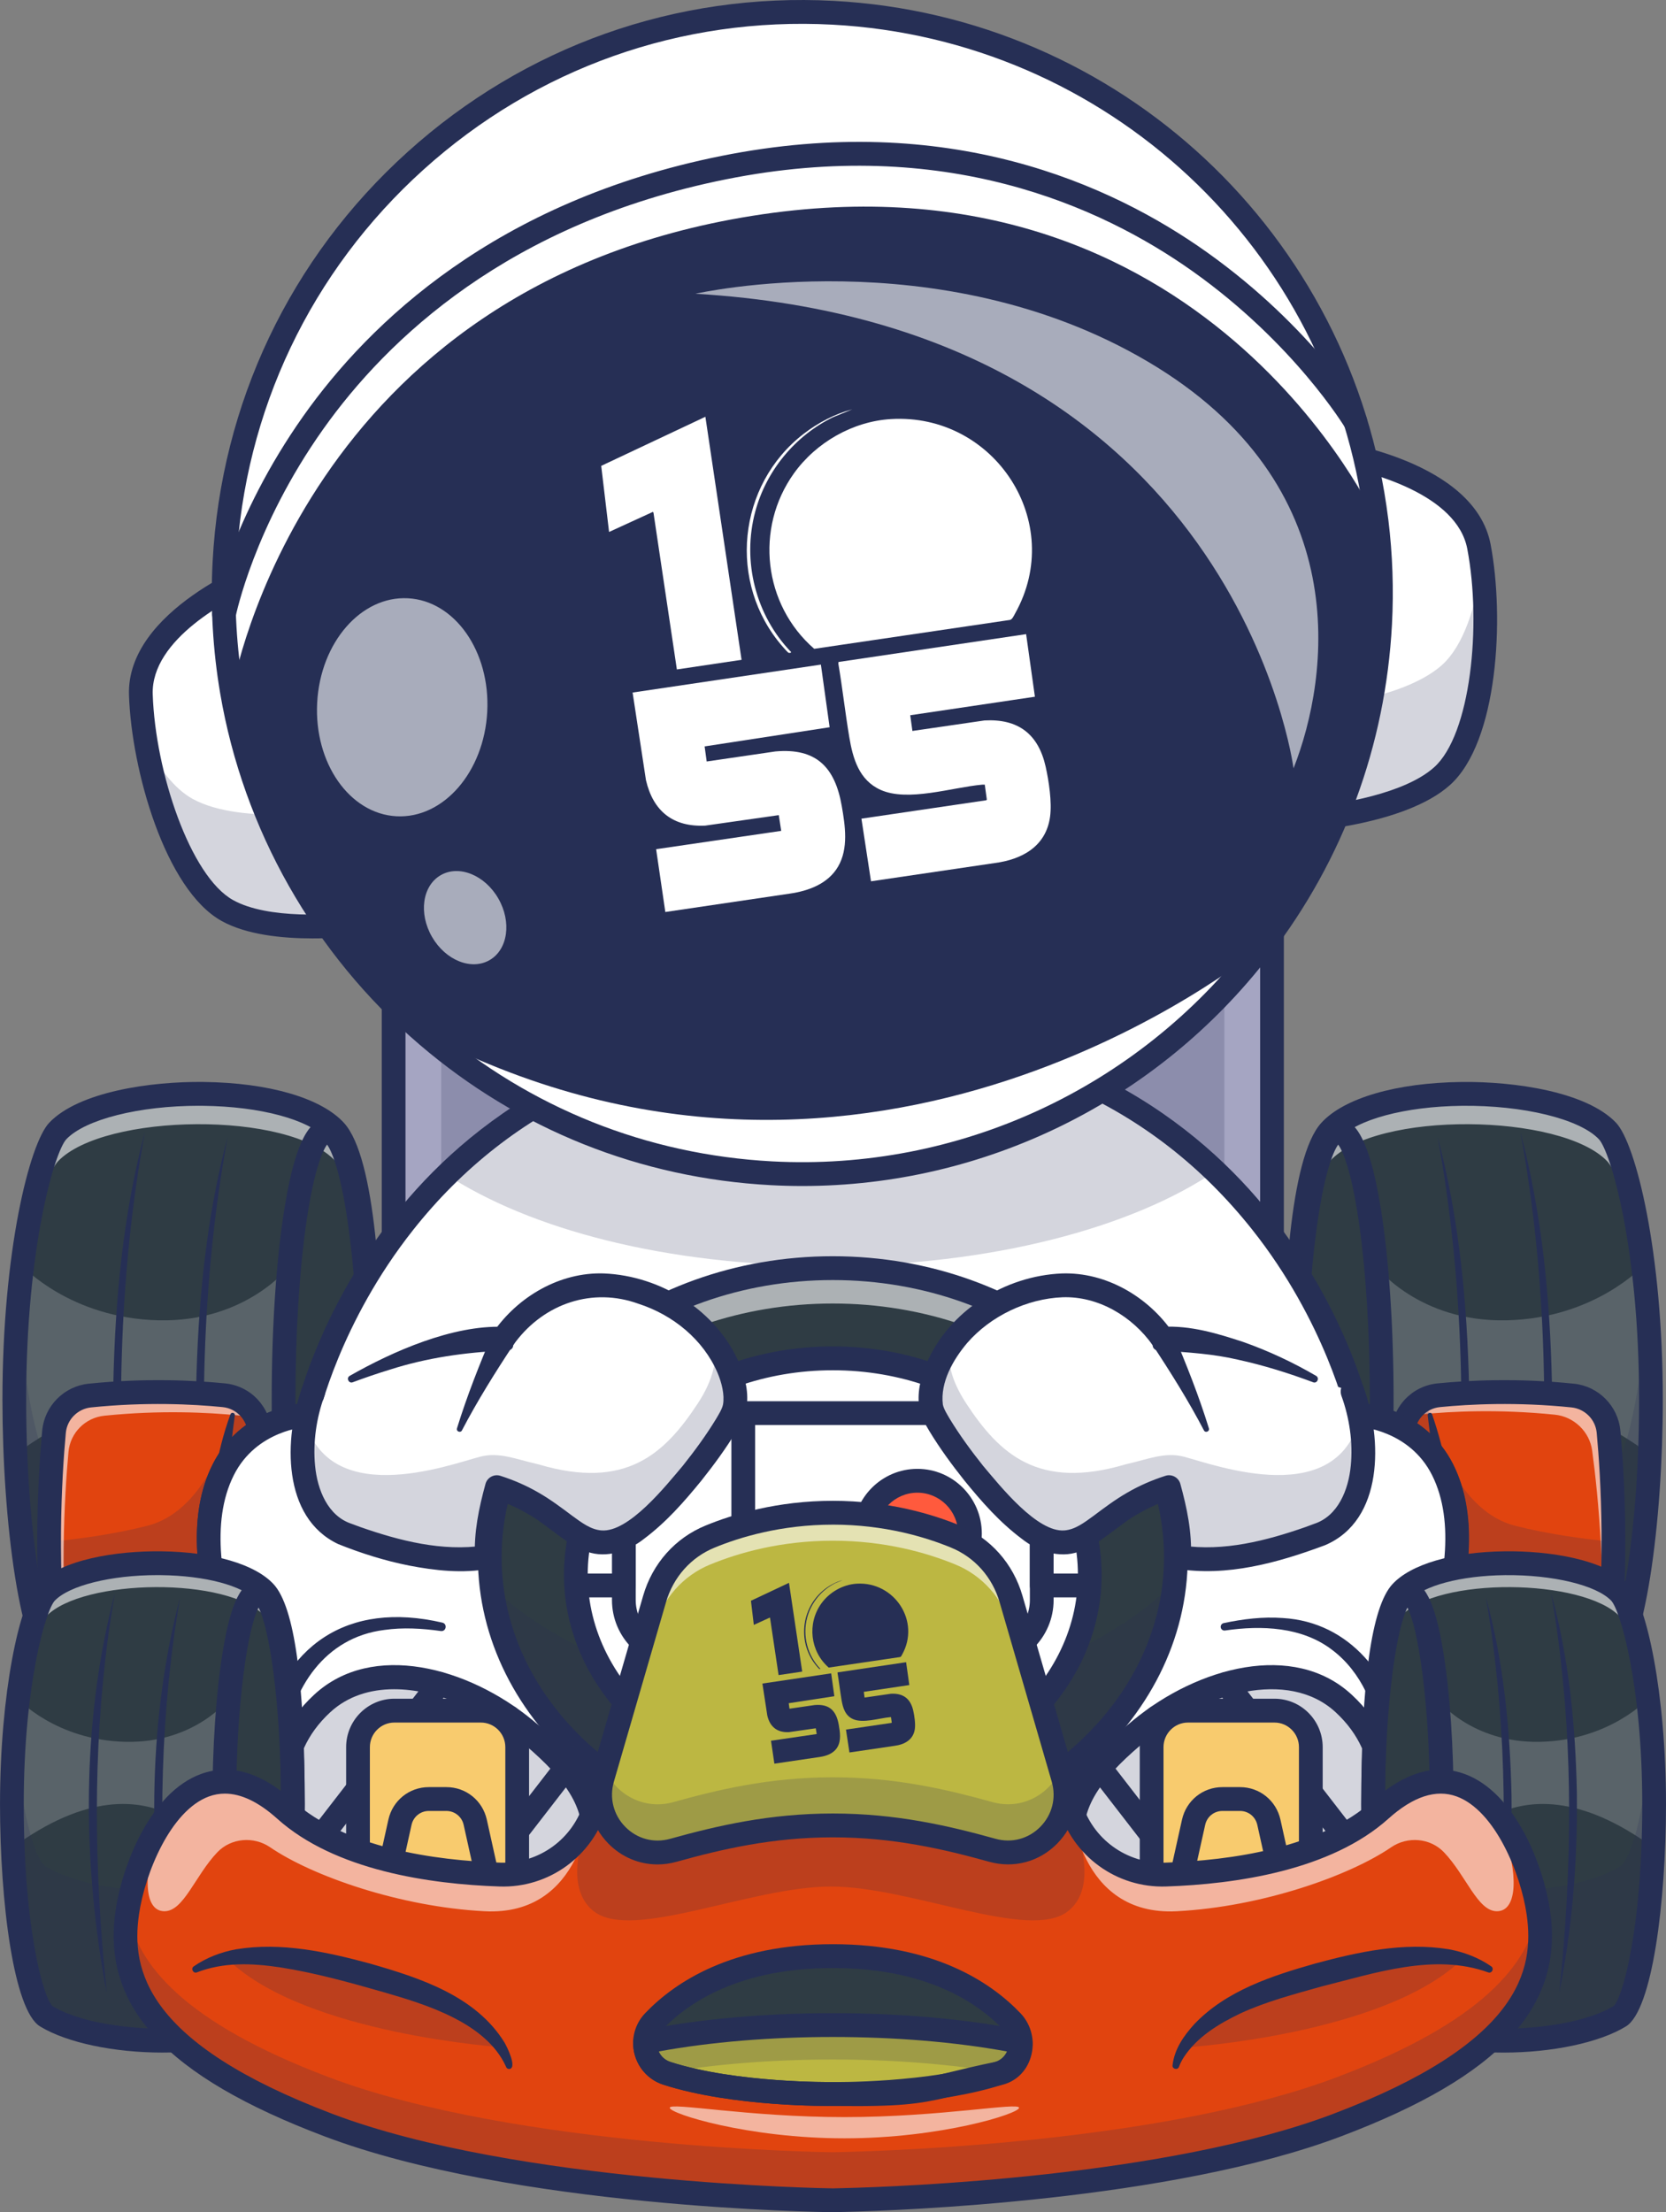 <svg width="119" height="158" viewBox="0 0 119 158" fill="none" xmlns="http://www.w3.org/2000/svg">
<rect x="0" y="0" width="119" height="158" fill="#808080" stroke="none"/>
<g clip-path="url(#clip0_191_118)">
<path d="M117.925 99.962C117.925 110.553 116.284 118.244 114.815 119.144C110.566 121.756 100.097 122.253 95.21 119.504C93.713 118.655 92.481 110.553 92.481 99.962V99.12C92.531 89.004 93.433 82.499 95.003 80.772C98.306 77.146 111.548 77.34 114.815 80.772C115.89 81.902 117.574 88.04 117.875 97.069C117.875 97.149 117.882 97.235 117.882 97.314C117.91 98.17 117.925 99.055 117.925 99.962Z" fill="#2F3C44"/>
<g opacity="0.2">
<path d="M117.349 90.424C117.349 90.424 113.911 94.156 107.62 94.299C101.329 94.443 98.265 90.424 98.265 90.424C98.265 90.424 99.29 98.83 98.534 105.693C98.534 105.693 104.433 93.998 117.905 103.912C117.905 103.912 118.159 96.667 117.349 90.424Z" fill="white"/>
</g>
<g opacity="0.6">
<path d="M117.904 99.242C117.904 99.732 117.904 100.214 117.889 100.689C117.731 90.867 115.925 84.126 114.801 82.939C111.526 79.506 98.284 79.312 94.981 82.939C93.526 84.543 92.645 90.242 92.48 99.12C92.53 89.004 93.433 82.499 95.002 80.772C98.305 77.146 111.547 77.34 114.815 80.772C115.89 81.902 117.573 88.04 117.874 97.069C117.874 97.149 117.881 97.235 117.881 97.314C117.895 97.947 117.902 98.587 117.902 99.242H117.904Z" fill="white"/>
</g>
<g opacity="0.2">
<path d="M92.461 99.962C92.461 110.553 93.7 118.655 95.191 119.504C100.078 122.253 110.546 121.756 114.803 119.144C116.264 118.245 117.906 110.553 117.906 99.962C117.906 97.616 117.813 95.436 117.648 93.443C117.132 100.293 115.914 104.919 114.803 105.603C110.547 108.215 100.078 108.711 95.191 105.962C94.023 105.3 93.006 100.163 92.619 92.86C92.518 94.99 92.461 97.364 92.461 99.962H92.461Z" fill="#262F55"/>
</g>
<path d="M95.586 119.994C94.651 119.994 93.461 119.274 92.552 113.661C91.958 109.993 91.63 105.127 91.63 99.959C91.63 94.79 91.958 89.924 92.552 86.257C93.461 80.643 94.651 79.923 95.586 79.923C96.521 79.923 97.711 80.643 98.62 86.257C99.214 89.924 99.542 94.79 99.542 99.959C99.542 105.127 99.214 109.993 98.62 113.661C97.711 119.274 96.521 119.994 95.586 119.994ZM95.586 81.745C95.317 82.123 94.683 83.377 94.12 87.213C93.608 90.704 93.326 95.231 93.326 99.958C93.326 104.685 93.608 109.212 94.12 112.704C94.683 116.54 95.317 117.793 95.586 118.171C95.855 117.793 96.49 116.539 97.052 112.704C97.564 109.212 97.846 104.685 97.846 99.958C97.846 95.231 97.564 90.704 97.052 87.213C96.49 83.377 95.855 82.123 95.586 81.745Z" fill="#262F55"/>
<path d="M104.319 122.216C100.764 122.216 97.224 121.609 94.797 120.243C92.298 118.835 91.63 106.831 91.63 99.959C91.63 92.322 92.107 82.694 94.376 80.2C95.993 78.423 99.744 77.33 104.41 77.276C108.167 77.232 113.318 77.969 115.43 80.186C116.832 81.657 118.773 89.347 118.773 99.959C118.773 108.567 117.542 118.47 115.259 119.87C112.854 121.346 108.575 122.216 104.319 122.216ZM95.627 81.349C95.087 81.942 93.326 85.038 93.326 99.959C93.326 112.064 94.83 118.179 95.635 118.763C100.332 121.408 110.501 120.794 114.376 118.417C115.318 117.784 117.078 110.886 117.078 99.959C117.078 89.032 115.023 82.221 114.205 81.363C112.819 79.909 108.796 78.933 104.429 78.978C100.35 79.025 96.896 79.955 95.628 81.348L95.627 81.349Z" fill="#262F55"/>
<path d="M108.6 80.856C110.158 86.721 110.725 92.822 110.854 98.88C110.91 104.189 110.594 109.511 109.723 114.749C109.604 115.498 109.478 116.244 109.348 116.99C109.475 115.479 109.681 113.98 109.789 112.471C110.668 101.956 110.511 91.252 108.6 80.856H108.6Z" fill="#262F55"/>
<path d="M102.684 81.186C104.241 87.051 104.809 93.153 104.937 99.21C104.994 104.519 104.677 109.841 103.807 115.079C103.688 115.828 103.562 116.575 103.431 117.32C103.558 115.809 103.764 114.31 103.873 112.801C104.751 102.286 104.595 91.582 102.683 81.186H102.684Z" fill="#262F55"/>
<path d="M1.022 99.962C1.022 110.553 2.663 118.244 4.132 119.144C8.381 121.756 18.85 122.253 23.737 119.504C25.234 118.655 26.467 110.553 26.467 99.962V99.12C26.416 89.004 25.514 82.499 23.944 80.772C20.641 77.146 7.399 77.34 4.132 80.772C3.057 81.902 1.373 88.04 1.072 97.069C1.072 97.149 1.065 97.235 1.065 97.314C1.037 98.17 1.022 99.055 1.022 99.962Z" fill="#2F3C44"/>
<g opacity="0.2">
<path d="M1.598 90.424C1.598 90.424 5.036 94.156 11.327 94.299C17.618 94.443 20.682 90.424 20.682 90.424C20.682 90.424 19.657 98.83 20.413 105.693C20.413 105.693 14.514 93.998 1.042 103.912C1.042 103.912 0.788 96.667 1.598 90.424Z" fill="white"/>
</g>
<g opacity="0.6">
<path d="M1.044 99.242C1.044 99.732 1.044 100.214 1.058 100.689C1.216 90.867 3.022 84.126 4.146 82.939C7.421 79.506 20.663 79.312 23.966 82.939C25.421 84.543 26.302 90.242 26.467 99.12C26.417 89.004 25.514 82.499 23.945 80.772C20.642 77.146 7.4 77.34 4.132 80.772C3.058 81.902 1.374 88.04 1.073 97.069C1.073 97.149 1.066 97.235 1.066 97.314C1.052 97.947 1.045 98.587 1.045 99.242H1.044Z" fill="white"/>
</g>
<g opacity="0.2">
<path d="M26.487 99.962C26.487 110.553 25.247 118.655 23.757 119.504C18.87 122.253 8.401 121.756 4.145 119.144C2.683 118.245 1.042 110.553 1.042 99.962C1.042 97.616 1.135 95.436 1.3 93.443C1.815 100.293 3.034 104.919 4.144 105.603C8.401 108.215 18.869 108.711 23.756 105.962C24.924 105.3 25.942 100.163 26.329 92.86C26.429 94.99 26.486 97.364 26.486 99.962H26.487Z" fill="#262F55"/>
</g>
<path d="M23.362 119.994C22.427 119.994 21.236 119.274 20.327 113.661C19.733 109.993 19.406 105.127 19.406 99.959C19.406 94.79 19.733 89.924 20.327 86.257C21.236 80.643 22.427 79.923 23.362 79.923C24.297 79.923 25.487 80.643 26.396 86.257C26.99 89.924 27.317 94.79 27.317 99.959C27.317 105.127 26.99 109.993 26.396 113.661C25.487 119.274 24.297 119.994 23.362 119.994ZM23.362 81.745C23.093 82.123 22.458 83.377 21.896 87.213C21.384 90.704 21.102 95.231 21.102 99.958C21.102 104.685 21.384 109.212 21.896 112.704C22.458 116.54 23.093 117.793 23.362 118.171C23.631 117.793 24.265 116.54 24.828 112.704C25.34 109.212 25.621 104.685 25.621 99.958C25.621 95.231 25.34 90.704 24.828 87.213C24.265 83.377 23.631 82.123 23.362 81.745Z" fill="#262F55"/>
<path d="M14.629 122.215C10.371 122.215 6.094 121.346 3.688 119.87C1.405 118.47 0.174 108.566 0.174 99.959C0.174 89.347 2.115 81.657 3.517 80.186C5.629 77.968 10.774 77.229 14.537 77.275C19.203 77.329 22.954 78.422 24.571 80.2C26.841 82.694 27.317 92.322 27.317 99.959C27.317 106.83 26.65 118.835 24.15 120.243C21.724 121.609 18.183 122.215 14.628 122.215H14.629ZM14.197 78.976C9.952 78.976 6.094 79.944 4.742 81.362C3.925 82.221 1.87 89.012 1.87 99.959C1.87 110.905 3.63 117.784 4.573 118.418C8.446 120.793 18.615 121.408 23.32 118.758C24.117 118.18 25.621 112.065 25.621 99.959C25.621 85.039 23.859 81.942 23.319 81.349C22.052 79.956 18.597 79.025 14.518 78.979C14.411 78.978 14.303 78.977 14.197 78.977L14.197 78.976Z" fill="#262F55"/>
<path d="M10.347 80.856C8.436 91.252 8.279 101.956 9.157 112.471C9.266 113.98 9.472 115.479 9.599 116.99C9.468 116.244 9.343 115.498 9.223 114.749C8.353 109.51 8.036 104.189 8.093 98.88C8.222 92.822 8.789 86.721 10.346 80.856H10.347Z" fill="#262F55"/>
<path d="M16.263 81.186C14.352 91.582 14.195 102.286 15.074 112.801C15.182 114.31 15.388 115.809 15.515 117.32C15.385 116.575 15.259 115.828 15.14 115.079C14.269 109.84 13.953 104.519 14.009 99.21C14.138 93.153 14.706 87.051 16.263 81.186H16.263Z" fill="#262F55"/>
<path d="M90.857 59.706H28.116V111.366H90.857V59.706Z" fill="#A5A5C2"/>
<g opacity="0.2">
<path d="M81.845 62.357H37.128C34.029 62.357 31.517 64.876 31.517 67.983V103.089C31.517 106.196 34.029 108.715 37.128 108.715H81.845C84.943 108.715 87.455 106.196 87.455 103.089V67.983C87.455 64.876 84.943 62.357 81.845 62.357Z" fill="#262F55"/>
</g>
<path d="M90.857 112.217H28.116C27.648 112.217 27.268 111.836 27.268 111.366V59.706C27.268 59.236 27.648 58.855 28.116 58.855H90.857C91.325 58.855 91.705 59.236 91.705 59.706V111.366C91.705 111.836 91.325 112.217 90.857 112.217ZM28.964 110.515H90.01V60.558H28.964V110.515Z" fill="#262F55"/>
<path d="M16.285 120.262H4.116C3.659 116.601 3.506 113.128 3.506 110.12C3.506 106.799 3.692 104.053 3.856 102.259C3.986 100.892 5.06 99.813 6.417 99.671C10.401 99.263 13.832 99.439 15.986 99.649C16.331 99.683 16.652 99.779 16.946 99.921V99.927C17.873 100.37 18.512 101.312 18.557 102.402C18.981 112.021 16.285 120.262 16.285 120.262Z" fill="#E1440F"/>
<g opacity="0.2">
<path d="M16.285 120.262H4.116C3.659 116.601 3.506 113.128 3.506 110.12C5.626 109.921 8.158 109.575 10.526 108.973C14.494 107.963 16.263 102.765 16.946 99.927C17.873 100.37 18.512 101.312 18.557 102.401C18.981 112.021 16.285 120.261 16.285 120.261V120.262Z" fill="#262F55"/>
</g>
<g opacity="0.6">
<path d="M18.421 101.635C18.02 101.34 17.54 101.147 17.014 101.09C14.861 100.875 11.43 100.704 7.451 101.113C6.089 101.255 5.015 102.333 4.891 103.701C4.597 106.901 4.24 113.145 4.981 120.261H4.116C3.155 112.554 3.545 105.681 3.856 102.259C3.985 100.891 5.06 99.813 6.416 99.671C10.401 99.263 13.832 99.438 15.985 99.648C17.144 99.762 18.077 100.562 18.421 101.635Z" fill="white"/>
</g>
<path d="M16.287 121.112H4.114C3.686 121.112 3.325 120.792 3.272 120.367C2.306 112.579 2.695 105.629 3.014 102.179C3.177 100.417 4.572 99.007 6.332 98.826C10.374 98.409 13.857 98.584 16.067 98.803C17.918 98.986 19.321 100.484 19.404 102.364C19.828 112.026 17.205 120.184 17.093 120.527C16.979 120.876 16.654 121.112 16.287 121.112ZM4.867 119.41H15.658C16.241 117.379 18.057 110.339 17.71 102.44C17.665 101.414 16.904 100.597 15.9 100.498C13.768 100.286 10.407 100.119 6.505 100.52C5.549 100.619 4.791 101.383 4.702 102.337C4.4 105.607 4.033 112.087 4.866 119.41H4.867Z" fill="#262F55"/>
<path d="M16.773 101.09C16.007 106.831 15.64 112.58 15.681 118.373C15.686 118.559 15.401 118.601 15.362 118.41C14.424 114.101 14.561 109.591 15.339 105.267C15.608 103.823 15.951 102.394 16.462 101.007C16.526 100.833 16.805 100.895 16.773 101.089V101.09Z" fill="#262F55"/>
<path d="M102.77 99.65C104.923 99.437 108.352 99.263 112.335 99.674C113.694 99.813 114.769 100.893 114.895 102.258C115.211 105.679 115.596 112.555 114.639 120.262H102.466C102.466 120.262 99.773 112.02 100.196 102.403C100.259 100.968 101.346 99.792 102.769 99.651L102.77 99.65Z" fill="#E1440F"/>
<g opacity="0.6">
<path d="M114.642 120.262H114.308C114.777 113.111 114.161 106.822 113.726 103.605C113.545 102.248 112.421 101.175 111.058 101.039C107.057 100.631 103.637 100.801 101.495 101.017C101.116 101.051 100.766 101.164 100.449 101.335C100.856 100.415 101.721 99.751 102.772 99.649C104.926 99.439 108.351 99.263 112.335 99.671C113.691 99.814 114.771 100.892 114.895 102.259C115.212 105.682 115.596 112.555 114.641 120.262H114.642Z" fill="white"/>
</g>
<g opacity="0.2">
<path d="M102.468 120.262H114.637C115.094 116.601 115.247 113.128 115.247 110.12C113.127 109.921 110.595 109.575 108.227 108.973C104.259 107.963 102.49 102.765 101.807 99.927C100.88 100.37 100.241 101.312 100.196 102.401C99.772 112.021 102.468 120.261 102.468 120.261V120.262Z" fill="#262F55"/>
</g>
<path d="M114.64 121.112H102.467C102.1 121.112 101.776 120.876 101.661 120.527C101.549 120.184 98.926 112.026 99.35 102.364C99.433 100.484 100.836 98.986 102.687 98.803C104.897 98.584 108.38 98.409 112.422 98.826C114.182 99.007 115.577 100.417 115.74 102.179C116.059 105.629 116.448 112.579 115.482 120.367C115.429 120.793 115.068 121.112 114.64 121.112ZM103.096 119.41H113.888C114.721 112.086 114.353 105.607 114.051 102.337C113.963 101.382 113.205 100.619 112.248 100.52C108.347 100.119 104.986 100.286 102.853 100.498C101.85 100.597 101.089 101.414 101.044 102.44C100.696 110.352 102.512 117.382 103.096 119.411V119.41Z" fill="#262F55"/>
<path d="M102.291 101.008C104.125 106.321 104.575 112.913 103.391 118.411C103.352 118.592 103.068 118.569 103.072 118.374C103.078 114.03 102.941 109.722 102.477 105.404C102.33 103.969 102.162 102.53 101.981 101.091C101.949 100.908 102.226 100.823 102.291 101.009V101.008Z" fill="#262F55"/>
<path d="M99.489 124.404C100.308 136.215 85.777 139.62 80.69 137.231C75.603 134.841 76.27 127.923 76.27 127.923C68.968 131.771 59.483 131.845 59.483 131.845C59.483 131.845 50.005 131.771 42.703 127.923C42.703 127.923 42.878 129.767 42.352 131.879C42.352 131.885 42.352 131.89 42.346 131.901C41.849 133.876 40.735 136.078 38.282 137.23C34.801 138.865 26.894 137.786 22.513 133.155C22.423 133.059 22.338 132.962 22.253 132.866C20.388 130.766 19.235 127.968 19.484 124.404C19.484 124.404 12.288 112.242 15.946 104.971C17.811 101.26 21.915 101.049 21.915 101.049C21.915 101.049 27.889 73.569 59.484 73.569C91.079 73.569 97.058 101.049 97.058 101.049C97.058 101.049 101.162 101.26 103.027 104.971C106.684 112.241 99.489 124.404 99.489 124.404L99.489 124.404Z" fill="white"/>
<g opacity="0.2">
<path d="M86.909 83.579C80.909 87.7 70.718 90.409 59.163 90.409C47.608 90.409 37.83 87.811 31.782 83.826C37.544 78.28 46.306 73.57 59.472 73.57C72.639 73.57 81.147 78.145 86.909 83.58V83.579Z" fill="#262F55"/>
</g>
<path d="M70.457 100.928H48.513C46.33 100.928 44.56 102.703 44.56 104.892V114.28C44.56 116.469 46.33 118.244 48.513 118.244H70.457C72.641 118.244 74.41 116.469 74.41 114.28V104.892C74.41 102.703 72.641 100.928 70.457 100.928Z" fill="white"/>
<path d="M70.46 119.094H48.51C45.865 119.094 43.712 116.933 43.712 114.277V104.894C43.712 102.238 45.865 100.077 48.51 100.077H70.46C73.105 100.077 75.258 102.238 75.258 104.894V114.277C75.258 116.933 73.105 119.094 70.46 119.094ZM48.51 101.778C46.8 101.778 45.408 103.176 45.408 104.894V114.276C45.408 115.994 46.8 117.392 48.51 117.392H70.46C72.17 117.392 73.562 115.994 73.562 114.276V104.894C73.562 103.176 72.17 101.778 70.46 101.778H48.51Z" fill="#262F55"/>
<path d="M44.56 113.237H33.625C31.691 113.237 30.12 111.663 30.12 109.722V109.718C30.12 107.778 31.69 106.203 33.625 106.203H44.56V113.237V113.237Z" fill="white"/>
<path d="M44.56 114.089H33.623C31.224 114.089 29.273 112.129 29.273 109.721C29.273 107.313 31.224 105.353 33.623 105.353H44.56C45.029 105.353 45.408 105.734 45.408 106.204V113.238C45.408 113.708 45.029 114.089 44.56 114.089V114.089ZM33.623 107.055C32.159 107.055 30.968 108.251 30.968 109.72C30.968 111.19 32.159 112.386 33.623 112.386H43.712V107.055H33.623Z" fill="#262F55"/>
<path d="M74.41 106.204H85.346C87.28 106.204 88.85 107.778 88.85 109.718V109.723C88.85 111.663 87.28 113.238 85.346 113.238H74.41V106.204V106.204Z" fill="white"/>
<path d="M85.348 114.088H74.41C73.942 114.088 73.562 113.707 73.562 113.237V106.203C73.562 105.733 73.942 105.352 74.41 105.352H85.348C87.747 105.352 89.698 107.312 89.698 109.72C89.698 112.128 87.747 114.088 85.348 114.088V114.088ZM75.258 112.386H85.348C86.812 112.386 88.003 111.189 88.003 109.72C88.003 108.25 86.812 107.054 85.348 107.054H75.258V112.386Z" fill="#262F55"/>
<path d="M65.527 113.303C67.601 113.303 69.283 111.614 69.283 109.531C69.283 107.448 67.601 105.759 65.527 105.759C63.452 105.759 61.771 107.448 61.771 109.531C61.771 111.614 63.452 113.303 65.527 113.303Z" fill="#FF5A3D"/>
<path d="M65.527 114.153C62.989 114.153 60.923 112.08 60.923 109.531C60.923 106.982 62.988 104.908 65.527 104.908C68.066 104.908 70.13 106.982 70.13 109.531C70.13 112.08 68.065 114.153 65.527 114.153ZM65.527 106.61C63.923 106.61 62.619 107.921 62.619 109.531C62.619 111.141 63.924 112.451 65.527 112.451C67.13 112.451 68.435 111.141 68.435 109.531C68.435 107.92 67.131 106.61 65.527 106.61Z" fill="#262F55"/>
<path d="M55.136 119.094C54.667 119.094 54.288 118.713 54.288 118.243V110.436H53.09C52.621 110.436 52.242 110.055 52.242 109.585V100.927C52.242 100.457 52.621 100.076 53.09 100.076C53.558 100.076 53.938 100.457 53.938 100.927V108.734H55.136C55.604 108.734 55.984 109.115 55.984 109.585V118.243C55.984 118.713 55.604 119.094 55.136 119.094Z" fill="#262F55"/>
<path d="M34.325 138.82C30.189 138.82 25.093 137.119 21.899 133.742C21.804 133.641 21.716 133.541 21.629 133.442C19.452 130.991 18.444 128.023 18.622 124.609C17.605 122.819 11.607 111.71 15.189 104.588C16.811 101.36 19.896 100.501 21.233 100.277C21.726 98.435 23.544 92.639 28.188 86.779C33.269 80.365 42.825 72.718 59.484 72.718C76.142 72.718 85.702 80.365 90.785 86.779C95.428 92.639 97.248 98.436 97.74 100.277C99.077 100.501 102.162 101.36 103.784 104.588C107.366 111.71 101.367 122.82 100.35 124.608C100.65 130.377 97.52 133.799 94.817 135.662C89.943 139.02 83.502 139.491 80.331 138.001C76.221 136.071 75.49 131.618 75.401 129.297C68.24 132.588 59.863 132.692 59.49 132.695C59.104 132.692 50.728 132.588 43.566 129.295C43.535 130.051 43.436 131.035 43.175 132.084C43.172 132.092 43.17 132.101 43.168 132.109C42.465 134.903 40.899 136.941 38.642 138.001C37.479 138.546 35.978 138.819 34.324 138.819L34.325 138.82ZM76.27 127.072C76.436 127.072 76.601 127.121 76.743 127.217C77.002 127.392 77.144 127.694 77.114 128.005C77.109 128.068 76.576 134.359 81.05 136.46C83.754 137.73 89.679 137.138 93.858 134.259C96.238 132.62 98.999 129.59 98.643 124.464C98.632 124.292 98.672 124.119 98.76 123.97C98.829 123.852 105.674 112.122 102.27 105.356C100.658 102.148 97.16 101.909 97.012 101.901C96.633 101.879 96.311 101.605 96.23 101.232C96.216 101.165 94.694 94.422 89.413 87.784C82.359 78.918 72.289 74.422 59.484 74.422C46.678 74.422 36.569 78.936 29.514 87.84C24.255 94.479 22.757 101.165 22.743 101.232C22.661 101.607 22.34 101.881 21.957 101.901C21.812 101.909 18.314 102.148 16.703 105.355C13.294 112.13 20.143 123.852 20.213 123.97C20.301 124.119 20.342 124.292 20.33 124.464C20.117 127.514 20.977 130.15 22.886 132.3C22.975 132.401 23.05 132.486 23.131 132.572C27.245 136.923 34.825 137.915 37.924 136.46C39.731 135.611 40.943 134.007 41.525 131.693C41.526 131.689 41.527 131.685 41.528 131.682C41.529 131.678 41.53 131.676 41.53 131.673C42.015 129.726 41.861 128.021 41.859 128.004C41.83 127.693 41.972 127.391 42.23 127.217C42.489 127.042 42.822 127.025 43.097 127.17C50.126 130.873 59.398 130.993 59.491 130.994C59.57 130.993 68.848 130.873 75.877 127.17C76 127.105 76.135 127.072 76.271 127.072H76.27Z" fill="#262F55"/>
<path d="M42.352 131.879C42.352 131.885 42.352 131.89 42.346 131.902C41.849 133.877 40.736 136.079 38.283 137.231C34.801 138.865 26.894 137.787 22.514 133.156C22.423 133.059 22.338 132.963 22.254 132.866C20.389 130.766 19.235 127.968 19.484 124.404C19.484 124.404 12.289 112.242 15.946 104.972C17.811 101.26 21.915 101.05 21.915 101.05C27.669 100.011 36.068 105.494 42.703 127.923C42.703 127.923 42.878 129.767 42.352 131.879V131.879Z" fill="white"/>
<path d="M34.325 138.821C30.189 138.821 25.093 137.119 21.899 133.742C21.804 133.641 21.716 133.542 21.629 133.442C19.452 130.991 18.444 128.023 18.622 124.609C17.605 122.82 11.607 111.71 15.189 104.588C17.15 100.687 21.247 100.246 21.812 100.204C25.733 99.52 35.59 100.891 43.516 127.681C43.531 127.733 43.542 127.787 43.547 127.842C43.555 127.924 43.73 129.858 43.175 132.085C43.173 132.093 43.171 132.102 43.169 132.11C42.465 134.904 40.9 136.941 38.642 138.001C37.479 138.547 35.979 138.819 34.325 138.819V138.821ZM23.14 101.796C22.712 101.796 22.351 101.836 22.065 101.888C22.029 101.895 21.994 101.899 21.958 101.901C21.812 101.909 18.314 102.149 16.703 105.356C13.295 112.131 20.144 123.852 20.213 123.97C20.302 124.119 20.342 124.292 20.33 124.465C20.118 127.515 20.978 130.151 22.887 132.3C22.976 132.401 23.05 132.487 23.131 132.572C27.247 136.923 34.825 137.916 37.925 136.46C39.731 135.611 40.943 134.008 41.525 131.693C41.526 131.689 41.528 131.686 41.529 131.682C41.529 131.679 41.53 131.676 41.531 131.673C41.958 129.958 41.889 128.431 41.865 128.08C34.92 104.663 26.722 101.796 23.14 101.796H23.14Z" fill="#262F55"/>
<path d="M18.65 124.253C20.131 117.481 24.829 114.323 31.594 115.89C31.969 115.974 31.878 116.539 31.491 116.492C30.139 116.301 28.774 116.224 27.453 116.413C23.202 116.945 20.863 120.551 20.318 124.557C20.113 125.699 18.443 125.402 18.65 124.253V124.253Z" fill="#262F55"/>
<path d="M34.325 138.821C30.189 138.821 25.093 137.119 21.899 133.742C21.804 133.641 21.716 133.542 21.629 133.442C18.834 130.21 18.229 124.92 22.449 121.03C26.591 117.208 33.431 119.058 38.046 122.86C41.067 125.348 43.781 128.177 43.19 132.009C43.185 132.043 43.178 132.077 43.169 132.11C42.465 134.904 40.9 136.941 38.642 138.001C37.48 138.547 35.979 138.819 34.325 138.819V138.821ZM28.153 120.648C26.435 120.648 24.839 121.138 23.596 122.285C20.173 125.439 20.652 129.715 22.894 132.309C22.975 132.401 23.05 132.487 23.131 132.572C27.246 136.923 34.825 137.916 37.924 136.46C39.726 135.613 40.936 134.016 41.52 131.711C41.932 128.907 39.999 126.671 36.971 124.178C34.467 122.115 31.128 120.648 28.154 120.648H28.153Z" fill="#262F55"/>
<path d="M21.93 133.321C21.749 133.321 21.566 133.262 21.411 133.141C21.041 132.853 20.974 132.318 21.262 131.947L30.706 119.739C30.994 119.368 31.526 119.301 31.896 119.589C32.266 119.878 32.333 120.413 32.045 120.784L22.6 132.991C22.434 133.207 22.183 133.321 21.93 133.321H21.93Z" fill="#262F55"/>
<path d="M26.147 136.72C25.965 136.72 25.782 136.662 25.628 136.541C25.258 136.253 25.191 135.718 25.478 135.347L35.697 122.134C35.984 121.763 36.517 121.696 36.887 121.984C37.257 122.273 37.323 122.808 37.036 123.179L26.817 136.391C26.65 136.607 26.4 136.72 26.147 136.72Z" fill="#262F55"/>
<path d="M31.579 138.554C31.397 138.554 31.214 138.495 31.06 138.374C30.69 138.086 30.623 137.552 30.91 137.18L39.75 125.75C40.037 125.378 40.569 125.311 40.939 125.6C41.309 125.888 41.376 126.422 41.089 126.794L32.249 138.224C32.082 138.44 31.832 138.554 31.579 138.554Z" fill="#262F55"/>
<g opacity="0.2">
<path d="M42.4 131.917C42.4 131.923 42.4 131.928 42.395 131.94C41.891 133.939 40.764 136.168 38.281 137.334C34.757 138.989 26.754 137.897 22.32 133.21C22.229 133.112 22.143 133.015 22.057 132.917C19.346 129.781 19.145 124.972 22.835 121.571C26.639 118.061 33.133 119.86 37.498 123.455C40.833 126.201 42.898 128.689 42.4 131.917Z" fill="#262F55"/>
</g>
<path d="M76.639 131.879C76.639 131.885 76.639 131.89 76.645 131.902C77.142 133.877 78.256 136.079 80.709 137.231C84.191 138.865 92.098 137.787 96.478 133.156C96.569 133.059 96.654 132.963 96.738 132.866C98.603 130.766 99.756 127.968 99.508 124.404C99.508 124.404 106.703 112.242 103.046 104.972C101.181 101.26 97.077 101.05 97.077 101.05C91.323 100.011 82.924 105.494 76.289 127.923C76.289 127.923 76.114 129.767 76.64 131.879L76.639 131.879Z" fill="white"/>
<g opacity="0.2">
<path d="M76.505 131.917C76.505 131.923 76.505 131.928 76.511 131.94C77.014 133.939 78.141 136.168 80.624 137.334C84.148 138.989 92.152 137.897 96.585 133.21C96.677 133.112 96.763 133.015 96.848 132.917C99.56 129.781 99.76 124.972 96.07 121.571C92.266 118.061 85.773 119.86 81.408 123.455C78.072 126.201 76.007 128.689 76.505 131.917Z" fill="#262F55"/>
</g>
<path d="M84.666 138.82C83.012 138.82 81.513 138.548 80.35 138.002C78.092 136.942 76.526 134.904 75.823 132.11C75.821 132.102 75.819 132.093 75.817 132.085C75.263 129.858 75.437 127.923 75.445 127.842C75.45 127.787 75.46 127.733 75.476 127.68C83.401 100.892 93.258 99.521 97.18 100.204C97.745 100.246 101.842 100.687 103.803 104.588C107.385 111.71 101.387 122.819 100.37 124.609C100.548 128.023 99.54 130.991 97.371 133.433C97.283 133.533 97.192 133.636 97.095 133.739C93.9 137.118 88.802 138.82 84.666 138.82ZM77.464 131.682C77.465 131.685 77.466 131.689 77.467 131.693C78.05 134.007 79.261 135.611 81.068 136.46C84.168 137.915 91.746 136.922 95.863 132.569C95.945 132.483 96.024 132.393 96.102 132.303C98.015 130.15 98.875 127.514 98.662 124.464C98.65 124.291 98.691 124.118 98.779 123.969C98.848 123.851 105.693 112.121 102.289 105.355C100.677 102.147 97.179 101.908 97.031 101.899C96.997 101.897 96.96 101.894 96.927 101.887C94.246 101.402 84.902 101.864 77.127 128.078C77.104 128.428 77.037 129.968 77.462 131.671C77.462 131.675 77.463 131.677 77.464 131.681V131.682Z" fill="#262F55"/>
<path d="M98.673 124.557C98.301 121.998 97.253 119.407 95.144 117.831C93.003 116.193 90.113 116.07 87.507 116.453C87.357 116.479 87.215 116.376 87.194 116.225C87.175 116.085 87.269 115.954 87.404 115.925C88.779 115.636 90.196 115.455 91.636 115.562C96.454 115.851 99.424 119.778 100.342 124.253C100.55 125.398 98.882 125.707 98.673 124.557Z" fill="#262F55"/>
<path d="M84.666 138.821C83.012 138.821 81.513 138.549 80.35 138.002C78.092 136.942 76.526 134.905 75.823 132.11C75.814 132.077 75.807 132.043 75.802 132.009C75.211 128.178 77.925 125.348 80.946 122.86C85.562 119.059 92.401 117.209 96.543 121.031C100.763 124.92 100.158 130.21 97.379 133.424C97.283 133.533 97.192 133.636 97.095 133.74C93.9 137.118 88.802 138.82 84.666 138.821ZM77.472 131.71C78.056 134.015 79.266 135.613 81.068 136.46C84.167 137.914 91.746 136.923 95.864 132.57C95.945 132.483 96.024 132.393 96.102 132.303C98.34 129.715 98.819 125.439 95.396 122.285C92.002 119.153 85.972 120.923 82.021 124.178C78.993 126.671 77.06 128.907 77.472 131.711V131.71Z" fill="#262F55"/>
<path d="M97.06 133.321C96.808 133.321 96.557 133.208 96.39 132.992L86.946 120.784C86.659 120.413 86.725 119.878 87.095 119.589C87.465 119.301 87.997 119.368 88.284 119.739L97.729 131.947C98.016 132.318 97.949 132.853 97.579 133.142C97.425 133.262 97.242 133.321 97.06 133.321H97.06Z" fill="#262F55"/>
<path d="M92.844 136.72C92.592 136.72 92.341 136.607 92.174 136.391L81.955 123.179C81.668 122.808 81.735 122.273 82.105 121.984C82.475 121.696 83.007 121.763 83.294 122.134L93.513 135.347C93.8 135.718 93.734 136.253 93.364 136.541C93.209 136.662 93.026 136.72 92.844 136.72Z" fill="#262F55"/>
<path d="M87.412 138.553C87.16 138.553 86.909 138.44 86.742 138.224L77.902 126.794C77.615 126.422 77.682 125.888 78.052 125.599C78.422 125.311 78.954 125.378 79.242 125.749L88.081 137.18C88.368 137.551 88.302 138.086 87.931 138.374C87.777 138.495 87.594 138.553 87.412 138.553Z" fill="#262F55"/>
<path d="M59.484 90.573C45.953 90.573 34.982 99.813 34.982 111.209C34.982 122.605 45.953 131.845 59.484 131.845C73.014 131.845 83.991 122.605 83.991 111.209C83.991 99.813 73.02 90.573 59.484 90.573ZM59.484 127.923C49.35 127.923 41.131 121.005 41.131 112.469C41.131 103.934 49.349 97.015 59.484 97.015C69.618 97.015 77.841 103.934 77.841 112.469C77.841 121.005 69.624 127.923 59.484 127.923Z" fill="#2F3C44"/>
<g opacity="0.6">
<path d="M59.484 90.573C45.953 90.573 34.982 99.813 34.982 111.209C34.982 111.635 34.999 112.054 35.032 112.475C35.801 101.663 46.455 93.099 59.483 93.099C72.511 93.099 83.171 101.663 83.94 112.475C83.973 112.055 83.99 111.635 83.99 111.209C83.99 99.813 73.02 90.573 59.483 90.573H59.484Z" fill="white"/>
</g>
<path d="M59.484 132.696C45.506 132.696 34.134 123.057 34.134 111.209C34.134 99.361 45.506 89.722 59.484 89.722C73.461 89.722 84.839 99.361 84.839 111.209C84.839 123.057 73.465 132.696 59.484 132.696ZM59.484 91.424C46.441 91.424 35.83 100.3 35.83 111.209C35.83 122.118 46.44 130.993 59.484 130.993C72.527 130.993 83.143 122.118 83.143 111.209C83.143 100.3 72.53 91.424 59.484 91.424ZM59.484 128.774C48.897 128.774 40.284 121.46 40.284 112.469C40.284 103.478 48.897 96.163 59.484 96.163C70.07 96.163 78.689 103.478 78.689 112.469C78.689 121.46 70.074 128.774 59.484 128.774ZM59.484 97.866C49.832 97.866 41.979 104.417 41.979 112.469C41.979 120.521 49.832 127.072 59.484 127.072C69.135 127.072 76.994 120.521 76.994 112.469C76.994 104.418 69.139 97.866 59.484 97.866Z" fill="#262F55"/>
<g opacity="0.2">
<path d="M76.655 117.946C74.032 123.78 67.334 127.924 59.484 127.924C51.633 127.924 45.065 123.854 42.386 118.105C39.526 116.8 37.056 115.177 35.106 113.31C36.355 123.718 46.795 131.845 59.484 131.845C72.172 131.845 82.821 123.559 83.895 113.003C81.979 114.921 79.52 116.596 76.655 117.946Z" fill="#262F55"/>
</g>
<path d="M25.088 98.494C27.109 97.528 31.692 95.593 35.945 95.616C35.945 95.616 39.177 90.538 45.149 92.093C51.12 93.648 53.221 98.998 52.337 100.931C51.452 102.864 46.599 109.469 43.821 110.082C41.044 110.694 40.111 107.679 35.493 106.218C35.493 106.218 34.636 109.058 34.768 111.21C34.768 111.21 29.205 111.857 22.7 109.305C19.451 108.03 19.655 103.805 21.687 101.038" fill="white"/>
<g opacity="0.2">
<path d="M52.441 100.783C51.543 102.736 46.631 109.422 43.822 110.046C41.013 110.67 40.069 107.616 35.394 106.135C35.394 106.135 34.518 109.007 34.654 111.186C34.654 111.186 30.455 112.111 23.954 109.313C21.428 108.218 20.964 104.154 21.377 101.186C21.547 101.01 21.649 100.902 21.649 100.902C23.084 108.008 32.116 104.608 34.27 104.047C35.643 103.678 36.875 104.229 38.345 104.558C38.385 104.569 38.424 104.58 38.458 104.586C44.703 106.436 47.467 103.843 49.83 100.256C52.204 96.646 50.441 94.944 50.441 94.944H50.452C52.402 97.066 52.996 99.581 52.442 100.784L52.441 100.783Z" fill="#262F55"/>
</g>
<path d="M24.979 98.266C28.067 96.505 32.343 94.632 35.949 94.765L35.23 95.158C36.991 92.602 39.996 90.845 43.135 90.951C47.205 91.119 51.189 93.589 52.822 97.403C53.235 98.438 53.513 99.487 53.305 100.656C53.182 101.262 52.894 101.714 52.611 102.202C51.855 103.451 50.999 104.615 50.096 105.751C48.854 107.274 47.586 108.721 45.984 109.919C44.893 110.78 43.324 111.321 41.941 110.826C40.309 110.244 39.094 108.875 37.641 108.091C36.881 107.648 36.076 107.299 35.237 107.029L36.303 106.464C36.196 106.831 36.094 107.239 36.006 107.632C35.753 108.772 35.554 110.027 35.614 111.158C35.647 111.574 35.366 111.947 34.972 112.036C33.061 112.397 31.089 112.177 29.204 111.812C27.482 111.469 25.79 110.936 24.161 110.282C20.124 108.383 20.278 102.7 21.58 99.11C21.739 98.668 22.225 98.439 22.666 98.599C23.106 98.76 23.334 99.248 23.174 99.69C22.597 101.277 22.343 103.022 22.506 104.682C22.665 106.395 23.415 108.279 25.119 108.834L25.74 109.064C28.544 110.046 31.588 110.823 34.563 110.385L33.922 111.263C33.848 109.41 34.201 107.725 34.681 105.972C34.813 105.516 35.298 105.259 35.748 105.407C36.698 105.71 37.626 106.114 38.49 106.618C39.356 107.116 40.15 107.719 40.888 108.271C41.54 108.745 42.194 109.245 42.956 109.305C44.909 109.467 47.561 106.119 48.775 104.684C49.629 103.612 50.449 102.494 51.157 101.326C51.341 101.011 51.574 100.645 51.643 100.32C51.768 99.62 51.55 98.753 51.259 98.063C50.242 95.678 48.068 93.91 45.61 93.119C42.329 91.927 38.91 93.091 36.825 95.844C36.764 95.922 36.695 96.02 36.659 96.075C36.659 96.267 36.511 96.424 36.324 96.439L35.94 96.468C33.213 96.587 30.476 96.978 27.856 97.82C26.963 98.092 26.075 98.396 25.194 98.724C24.916 98.833 24.71 98.42 24.979 98.266H24.979Z" fill="#262F55"/>
<path d="M36.688 96.025C35.375 98.011 34.102 100.045 32.997 102.159C32.894 102.364 32.572 102.237 32.641 102.014C33.358 99.693 34.251 97.441 35.202 95.206C35.739 94.097 37.332 94.972 36.689 96.024L36.688 96.025Z" fill="#262F55"/>
<path d="M93.903 98.494C91.882 97.528 87.299 95.593 83.046 95.616C83.046 95.616 79.814 90.538 73.842 92.093C67.871 93.648 65.769 98.998 66.654 100.931C67.539 102.864 72.392 109.469 75.169 110.082C77.947 110.694 78.88 107.679 83.498 106.218C83.498 106.218 84.355 109.058 84.222 111.21C84.222 111.21 89.758 112.665 95.581 108.791C97.48 107.528 98.08 102.605 96.615 99.405" fill="white"/>
<g opacity="0.2">
<path d="M66.417 100.783C67.316 102.736 72.227 109.422 75.036 110.046C77.845 110.67 78.789 107.616 83.464 106.135C83.464 106.135 84.34 109.007 84.204 111.186C84.204 111.186 88.404 112.111 94.904 109.313C97.43 108.218 97.894 104.154 97.481 101.186C97.312 101.01 97.21 100.902 97.21 100.902C95.774 108.008 86.742 104.608 84.589 104.047C83.215 103.678 81.983 104.229 80.513 104.558C80.474 104.569 80.434 104.58 80.4 104.586C74.155 106.436 71.391 103.843 69.028 100.256C66.654 96.646 68.417 94.944 68.417 94.944H68.406C66.457 97.066 65.863 99.581 66.416 100.784L66.417 100.783Z" fill="#262F55"/>
</g>
<path d="M93.794 98.723C92.045 98.07 90.257 97.511 88.441 97.114C86.666 96.696 84.846 96.584 83.051 96.468L82.668 96.439C82.478 96.425 82.332 96.264 82.332 96.075C80.878 94.015 78.448 92.564 75.897 92.653C73.349 92.753 70.762 93.992 69.088 95.913C68.076 97.11 67.15 98.731 67.347 100.32C67.416 100.644 67.651 101.011 67.833 101.326C68.541 102.494 69.362 103.611 70.215 104.684C71.428 106.118 74.078 109.464 76.034 109.305C76.798 109.244 77.45 108.744 78.102 108.271C78.84 107.719 79.635 107.116 80.5 106.618C81.364 106.114 82.293 105.71 83.243 105.406C83.686 105.262 84.162 105.507 84.303 105.953C84.787 107.712 85.142 109.404 85.068 111.263L84.427 110.384C87.403 110.823 90.446 110.046 93.25 109.064L93.87 108.834C95.575 108.278 96.324 106.396 96.484 104.682C96.647 103.022 96.393 101.279 95.816 99.692C95.461 98.627 96.995 98.062 97.409 99.109C98.736 102.762 98.859 108.574 94.642 110.362C91.281 111.616 87.625 112.636 84.017 112.037C83.61 111.943 83.343 111.562 83.375 111.158C83.434 110.027 83.235 108.772 82.983 107.632C82.894 107.239 82.792 106.831 82.686 106.465L83.752 107.03C82.913 107.299 82.109 107.648 81.348 108.091C79.895 108.876 78.681 110.244 77.049 110.827C75.667 111.322 74.096 110.782 73.006 109.92C71.404 108.723 70.136 107.274 68.894 105.752C67.99 104.616 67.135 103.452 66.379 102.203C66.096 101.715 65.807 101.262 65.684 100.657C65.477 99.487 65.755 98.439 66.168 97.404C67.801 93.59 71.785 91.12 75.855 90.952C78.993 90.847 81.999 92.603 83.76 95.159L83.04 94.766C85.024 94.651 86.951 95.236 88.799 95.844C90.613 96.484 92.353 97.301 94.01 98.267C94.271 98.423 94.082 98.833 93.793 98.725L93.794 98.723Z" fill="#262F55"/>
<path d="M83.789 95.207C84.74 97.442 85.633 99.694 86.35 102.015C86.418 102.235 86.099 102.367 85.995 102.16C84.89 100.045 83.616 98.011 82.302 96.024C81.662 94.973 83.252 94.097 83.79 95.207L83.789 95.207Z" fill="#262F55"/>
<path d="M94.904 32.284C94.904 32.284 104.598 33.587 105.638 39.037C106.677 44.487 106.018 52.745 102.996 55.442C99.974 58.139 92.779 58.576 92.779 58.576L94.904 32.284V32.284Z" fill="white"/>
<g opacity="0.2">
<path d="M102.999 55.443C99.975 58.139 92.78 58.575 92.78 58.575L93.424 50.579C95.255 50.397 100.523 49.705 102.999 47.497C104.508 46.141 105.429 43.388 105.842 40.295C106.565 45.687 105.791 52.946 102.999 55.443V55.443Z" fill="#262F55"/>
</g>
<path d="M92.779 59.427C92.552 59.427 92.334 59.335 92.174 59.171C92.002 58.995 91.914 58.752 91.934 58.506L94.059 32.214C94.077 31.981 94.191 31.766 94.372 31.62C94.553 31.474 94.786 31.408 95.016 31.439C95.437 31.496 105.329 32.893 106.471 38.876C107.469 44.107 107.013 52.996 103.56 56.077C100.355 58.938 93.136 59.406 92.831 59.425C92.814 59.425 92.796 59.426 92.779 59.426V59.427ZM95.674 33.283L93.706 57.635C95.715 57.412 100.297 56.712 102.433 54.805C105.05 52.47 105.843 44.639 104.805 39.197C104.064 35.313 97.982 33.743 95.674 33.283Z" fill="#262F55"/>
<path d="M19.045 40.653C19.045 40.653 9.877 44.074 10.061 49.62C10.245 55.165 12.704 63.073 16.244 65.034C19.785 66.995 26.898 65.825 26.898 65.825L19.045 40.653Z" fill="white"/>
<g opacity="0.2">
<path d="M26.9 65.823C26.9 65.823 19.784 66.998 16.245 65.035C13.391 63.457 11.238 58.009 10.418 53.054C11.351 54.893 12.481 56.346 13.742 57.049C17.28 59.013 24.396 57.843 24.396 57.843L19.032 40.658C19.038 40.652 19.044 40.652 19.044 40.652L26.9 65.823L26.9 65.823Z" fill="#262F55"/>
</g>
<path d="M22.331 67.023C20.127 67.023 17.605 66.76 15.835 65.78C11.79 63.539 9.39 54.972 9.213 49.648C9.011 43.559 18.352 40.004 18.75 39.855C18.968 39.774 19.209 39.786 19.418 39.889C19.627 39.992 19.784 40.176 19.854 40.399L27.707 65.57C27.78 65.806 27.749 66.062 27.62 66.272C27.491 66.482 27.278 66.625 27.035 66.665C26.875 66.692 24.803 67.023 22.331 67.023H22.331ZM18.514 41.799C16.364 42.759 10.777 45.639 10.909 49.592C11.092 55.129 13.589 62.591 16.654 64.289C19.157 65.675 23.779 65.342 25.789 65.114L18.514 41.799H18.514Z" fill="#262F55"/>
<path d="M98.579 44.557C98.116 53.291 95.001 61.246 90.046 67.682C90.046 67.682 90.041 67.687 90.035 67.692C82.022 78.125 69.201 84.55 55.107 83.797C45.687 83.293 37.175 79.661 30.515 73.957L30.51 73.951C23.271 67.756 18.221 59.114 16.564 49.381C16.055 46.392 15.868 43.302 16.035 40.145C17.248 17.261 36.71 -0.307 59.501 0.911C79.802 1.996 95.898 17.611 98.319 37.183L98.327 37.235C98.62 39.621 98.711 42.069 98.579 44.557H98.579Z" fill="white"/>
<path d="M57.307 84.707C56.56 84.707 55.812 84.687 55.062 84.647C45.731 84.148 37.052 80.675 29.965 74.605C29.954 74.595 29.943 74.586 29.932 74.576C22.428 68.142 17.384 59.246 15.728 49.524C15.202 46.438 15.02 43.266 15.188 40.1C15.787 28.805 20.731 18.419 29.109 10.857C37.488 3.294 48.297 -0.541 59.546 0.062C79.977 1.153 96.633 16.713 99.159 37.061L99.164 37.095C99.166 37.107 99.168 37.119 99.169 37.131C99.472 39.598 99.558 42.111 99.426 44.603C98.968 53.235 95.957 61.396 90.717 68.203C90.703 68.222 90.688 68.239 90.672 68.257C82.658 78.663 70.32 84.707 57.308 84.707L57.307 84.707ZM31.091 73.332C37.888 79.144 46.207 82.468 55.152 82.947C68.44 83.656 81.23 77.76 89.363 67.172C89.377 67.154 89.393 67.135 89.409 67.118C94.416 60.594 97.294 52.779 97.732 44.512C97.859 42.126 97.777 39.719 97.489 37.356L97.483 37.323C97.481 37.312 97.48 37.3 97.478 37.288C95.062 17.751 79.071 2.809 59.456 1.761C48.661 1.185 38.285 4.864 30.243 12.122C22.201 19.381 17.456 29.349 16.881 40.19C16.72 43.23 16.895 46.274 17.4 49.237C18.99 58.578 23.842 67.125 31.059 73.303C31.07 73.312 31.081 73.321 31.091 73.332V73.332Z" fill="#262F55"/>
<path d="M98.579 44.558C98.116 53.291 95.001 61.246 90.046 67.682C90.046 67.682 90.041 67.687 90.035 67.693C89.39 68.221 62.289 90.331 30.516 73.957L30.51 73.952C23.271 67.756 18.222 59.115 16.565 49.381C16.686 48.688 21.745 20.514 53.735 15.415C86.124 10.252 98.32 37.184 98.32 37.184L98.329 37.235C98.621 39.621 98.712 42.069 98.58 44.558H98.579Z" fill="#262F55"/>
<g opacity="0.6">
<path d="M49.674 20.98C49.674 20.98 67.037 17.015 81.975 25.82C96.914 34.624 94.955 48.373 92.395 54.876C92.395 54.876 88.312 23.267 49.674 20.98Z" fill="white"/>
</g>
<g opacity="0.6">
<path d="M34.803 50.836C35.03 46.537 32.494 42.907 29.14 42.729C25.785 42.551 22.882 45.892 22.655 50.192C22.428 54.491 24.964 58.121 28.318 58.299C31.672 58.477 34.576 55.136 34.803 50.836Z" fill="white"/>
</g>
<g opacity="0.6">
<path d="M34.976 68.57C36.282 67.81 36.557 65.838 35.59 64.164C34.623 62.491 32.779 61.75 31.473 62.51C30.166 63.269 29.891 65.242 30.859 66.915C31.826 68.589 33.669 69.329 34.976 68.57Z" fill="white"/>
</g>
<path d="M16.003 44.703C15.949 44.703 15.894 44.698 15.839 44.687C15.379 44.596 15.081 44.15 15.171 43.688C15.224 43.418 16.523 36.991 21.661 29.723C26.395 23.025 35.422 14.364 51.537 11.135C67.676 7.901 79.321 13.107 86.248 18.044C93.75 23.391 97.386 29.425 97.537 29.679C97.777 30.082 97.646 30.605 97.244 30.846C96.842 31.087 96.321 30.955 96.082 30.551C96.046 30.492 92.442 24.528 85.209 19.391C78.562 14.67 67.382 9.696 51.869 12.805C36.337 15.916 27.646 24.224 23.09 30.644C18.138 37.622 16.848 43.954 16.835 44.017C16.755 44.422 16.401 44.703 16.004 44.703H16.003Z" fill="#262F55"/>
<path d="M20.92 128.303V128.871C20.92 137.225 19.942 143.616 18.767 144.286C14.912 146.454 6.654 146.062 3.297 144.002C2.144 143.293 0.849 137.226 0.849 128.871V128.542C0.889 120.358 2.376 114.705 3.297 113.735C5.88 111.028 16.325 110.875 18.93 113.735C20.123 115.052 20.829 119.853 20.914 127.339C20.92 127.657 20.92 127.98 20.92 128.304V128.303Z" fill="#2F3C44"/>
<g opacity="0.2">
<path d="M1.288 121.348C1.288 121.348 3.999 124.292 8.962 124.404C13.925 124.517 16.341 121.348 16.341 121.348C16.341 121.348 15.532 127.978 16.129 133.391C16.129 133.391 11.475 124.167 0.849 131.987C0.849 131.987 0.648 126.272 1.287 121.348L1.288 121.348Z" fill="white"/>
</g>
<g opacity="0.6">
<path d="M20.92 128.303V128.491C20.92 128.678 20.92 128.865 20.914 129.047C20.83 121.561 20.123 116.759 18.93 115.443C16.325 112.582 5.88 112.736 3.297 115.443C2.409 116.379 0.985 121.697 0.861 129.444C0.849 129.149 0.849 128.848 0.849 128.542C0.889 120.357 2.376 114.705 3.297 113.735C5.88 111.028 16.325 110.874 18.93 113.735C20.123 115.051 20.829 119.853 20.914 127.338C20.92 127.656 20.92 127.98 20.92 128.303Z" fill="white"/>
</g>
<g opacity="0.2">
<path d="M20.92 128.871C20.92 137.225 19.942 143.615 18.767 144.285C14.912 146.453 6.654 146.061 3.297 144.001C2.144 143.292 0.849 137.225 0.849 128.871C0.849 127.02 0.923 125.301 1.053 123.729C1.459 129.132 2.421 132.781 3.296 133.32C6.654 135.38 14.911 135.772 18.766 133.604C19.687 133.081 20.49 129.029 20.796 123.269C20.875 124.948 20.92 126.822 20.92 128.87V128.871Z" fill="#262F55"/>
</g>
<path d="M18.469 144.852C17.252 144.852 16.483 143.313 15.899 139.705C15.429 136.803 15.17 132.955 15.17 128.868C15.17 124.781 15.429 120.933 15.899 118.031C16.483 114.423 17.252 112.884 18.469 112.884C19.686 112.884 20.455 114.423 21.039 118.031C21.509 120.933 21.768 124.782 21.768 128.868C21.768 132.954 21.509 136.803 21.039 139.705C20.455 143.313 19.686 144.852 18.469 144.852ZM18.469 114.816C17.751 116.164 16.866 121.359 16.866 128.869C16.866 136.378 17.752 141.573 18.469 142.921C19.187 141.573 20.073 136.378 20.073 128.869C20.073 121.359 19.187 116.164 18.469 114.816Z" fill="#262F55"/>
<path d="M11.584 146.598C8.189 146.598 4.777 145.905 2.857 144.727C0.982 143.577 0.001 135.878 0.001 128.868C0.001 120.9 1.395 114.504 2.687 113.147C4.391 111.359 8.357 110.76 11.511 110.797C15.24 110.839 18.247 111.723 19.556 113.161C21.024 114.775 21.768 120.059 21.768 128.868C21.768 130.373 21.695 143.608 19.178 145.025C17.244 146.115 14.419 146.598 11.584 146.598H11.584ZM11.238 112.497C7.936 112.497 4.947 113.238 3.912 114.324C3.281 114.986 1.696 120.284 1.696 128.868C1.696 137.924 3.15 142.783 3.756 143.284C6.754 145.122 14.651 145.602 18.327 143.552C18.942 142.963 20.073 138.094 20.073 128.868C20.073 119.642 19.159 115.25 18.304 114.31C17.336 113.246 14.662 112.535 11.492 112.499C11.407 112.498 11.322 112.497 11.238 112.497H11.238Z" fill="#262F55"/>
<path d="M8.203 113.8C6.772 122.015 6.645 130.436 7.294 138.734C7.37 139.926 7.527 141.108 7.613 142.302C7.504 141.715 7.399 141.126 7.302 140.537C5.877 131.791 5.945 122.397 8.203 113.8Z" fill="#262F55"/>
<path d="M12.87 114.061C11.439 122.276 11.312 130.697 11.961 138.995C12.037 140.186 12.193 141.369 12.28 142.563C12.171 141.976 12.066 141.387 11.969 140.797C10.544 132.053 10.612 122.657 12.87 114.061Z" fill="#262F55"/>
<path d="M118.152 128.871C118.152 137.225 116.858 143.292 115.699 144.001C112.347 146.062 104.089 146.453 100.235 144.285C99.054 143.615 98.082 137.225 98.082 128.871V128.206C98.121 120.227 98.833 115.096 100.071 113.734C102.677 110.874 113.122 111.027 115.699 113.734C116.547 114.625 117.875 119.466 118.113 126.589C118.113 126.651 118.118 126.719 118.118 126.782C118.141 127.457 118.152 128.156 118.152 128.871Z" fill="#2F3C44"/>
<g opacity="0.2">
<path d="M117.698 121.348C117.698 121.348 114.986 124.292 110.023 124.404C105.061 124.517 102.644 121.348 102.644 121.348C102.644 121.348 103.453 127.978 102.857 133.391C102.857 133.391 107.51 124.167 118.137 131.987C118.137 131.987 118.337 126.272 117.698 121.348L117.698 121.348Z" fill="white"/>
</g>
<g opacity="0.6">
<path d="M118.135 128.303C118.135 128.689 118.135 129.07 118.124 129.444C117.999 121.697 116.575 116.379 115.688 115.443C113.104 112.736 102.66 112.583 100.054 115.443C98.907 116.709 98.212 121.204 98.082 128.207C98.121 120.227 98.833 115.097 100.071 113.735C102.677 110.874 113.122 111.028 115.699 113.735C116.547 114.626 117.875 119.467 118.113 126.589C118.113 126.652 118.118 126.72 118.118 126.782C118.13 127.282 118.136 127.787 118.136 128.303H118.135Z" fill="white"/>
</g>
<g opacity="0.2">
<path d="M98.066 128.871C98.066 137.225 99.044 143.615 100.219 144.285C104.074 146.453 112.332 146.061 115.689 144.001C116.842 143.292 118.137 137.225 118.137 128.871C118.137 127.02 118.063 125.301 117.934 123.729C117.527 129.132 116.565 132.781 115.69 133.32C112.332 135.38 104.075 135.772 100.22 133.604C99.299 133.081 98.496 129.029 98.191 123.269C98.112 124.948 98.066 126.822 98.066 128.87V128.871Z" fill="#262F55"/>
</g>
<path d="M100.531 144.852C99.314 144.852 98.546 143.313 97.961 139.705C97.491 136.803 97.233 132.955 97.233 128.868C97.233 124.781 97.491 120.933 97.961 118.031C98.546 114.423 99.314 112.884 100.531 112.884C101.748 112.884 102.517 114.423 103.101 118.031C103.571 120.933 103.83 124.782 103.83 128.868C103.83 132.954 103.571 136.803 103.101 139.705C102.517 143.313 101.748 144.852 100.531 144.852ZM100.531 114.816C99.813 116.164 98.928 121.359 98.928 128.869C98.928 136.378 99.814 141.573 100.531 142.921C101.249 141.573 102.135 136.378 102.135 128.869C102.135 121.359 101.249 116.164 100.531 114.816Z" fill="#262F55"/>
<path d="M107.416 146.599C104.58 146.599 101.756 146.115 99.821 145.026C97.304 143.608 97.231 130.373 97.231 128.869C97.231 120.06 97.976 114.775 99.444 113.162C100.752 111.724 103.76 110.839 107.488 110.797C110.635 110.756 114.608 111.359 116.313 113.148C117.605 114.504 118.999 120.9 118.999 128.869C118.999 135.879 118.017 143.578 116.141 144.728C114.222 145.905 110.81 146.599 107.415 146.599H107.416ZM100.673 143.553C104.349 145.603 112.247 145.123 115.259 143.275C115.85 142.784 117.304 137.925 117.304 128.869C117.304 120.285 115.719 114.987 115.088 114.325C114.027 113.211 110.907 112.467 107.509 112.499C104.339 112.536 101.664 113.246 100.696 114.31C99.841 115.249 98.928 119.567 98.928 128.868C98.928 138.169 100.059 142.964 100.673 143.552V143.553Z" fill="#262F55"/>
<path d="M110.797 113.8C112.072 118.417 112.531 123.236 112.634 128.016C112.677 132.206 112.419 136.407 111.698 140.537C111.601 141.126 111.496 141.715 111.387 142.302C111.474 141.108 111.63 139.925 111.706 138.734C112.355 130.435 112.228 122.015 110.797 113.8Z" fill="#262F55"/>
<path d="M106.13 114.061C107.404 118.678 107.864 123.496 107.967 128.277C108.01 132.467 107.752 136.668 107.031 140.797C106.933 141.387 106.829 141.976 106.72 142.563C106.807 141.369 106.963 140.186 107.039 138.995C107.688 130.696 107.561 122.276 106.13 114.061Z" fill="#262F55"/>
<path d="M91.032 137.769H84.858C83.423 137.769 82.26 136.601 82.26 135.16V124.785C82.26 123.344 83.423 122.176 84.858 122.176H91.032C92.467 122.176 93.63 123.344 93.63 124.785V135.16C93.63 136.601 92.467 137.769 91.032 137.769Z" fill="#F8CB6E"/>
<path d="M91.032 138.62H84.858C82.958 138.62 81.412 137.068 81.412 135.16V124.785C81.412 122.877 82.958 121.325 84.858 121.325H91.032C92.932 121.325 94.478 122.877 94.478 124.785V135.16C94.478 137.068 92.932 138.62 91.032 138.62ZM84.858 123.027C83.893 123.027 83.108 123.816 83.108 124.784V135.16C83.108 136.129 83.893 136.918 84.858 136.918H91.032C91.997 136.918 92.782 136.129 92.782 135.16V124.784C92.782 123.815 91.997 123.027 91.032 123.027H84.858Z" fill="#262F55"/>
<path d="M90.404 140.991H85.486C84.134 140.991 83.13 139.733 83.424 138.408L85.256 130.15C85.471 129.18 86.328 128.49 87.318 128.49H88.572C89.562 128.49 90.418 129.18 90.633 130.15L92.466 138.408C92.76 139.733 91.756 140.991 90.404 140.991H90.404Z" fill="#F8CB6E"/>
<path d="M90.404 141.842H85.486C84.583 141.842 83.741 141.436 83.176 140.729C82.611 140.021 82.4 139.108 82.596 138.223L84.428 129.965C84.732 128.596 85.92 127.639 87.318 127.639H88.571C89.969 127.639 91.157 128.596 91.461 129.965L93.293 138.223C93.489 139.108 93.278 140.021 92.713 140.729C92.148 141.437 91.306 141.842 90.403 141.842H90.404ZM87.318 129.341C86.721 129.341 86.213 129.75 86.084 130.335L84.251 138.593C84.167 138.971 84.258 139.361 84.499 139.664C84.74 139.966 85.1 140.139 85.486 140.139H90.404C90.79 140.139 91.15 139.965 91.391 139.664C91.633 139.361 91.722 138.971 91.639 138.593L89.807 130.335C89.677 129.75 89.169 129.341 88.572 129.341H87.318Z" fill="#262F55"/>
<path d="M34.344 137.769H28.17C26.735 137.769 25.572 136.601 25.572 135.16V124.785C25.572 123.344 26.735 122.176 28.17 122.176H34.344C35.779 122.176 36.942 123.344 36.942 124.785V135.16C36.942 136.601 35.779 137.769 34.344 137.769Z" fill="#F8CB6E"/>
<path d="M34.344 138.62H28.17C26.27 138.62 24.724 137.068 24.724 135.16V124.785C24.724 122.877 26.27 121.325 28.17 121.325H34.344C36.244 121.325 37.79 122.877 37.79 124.785V135.16C37.79 137.068 36.244 138.62 34.344 138.62ZM28.17 123.027C27.205 123.027 26.42 123.816 26.42 124.784V135.16C26.42 136.129 27.205 136.918 28.17 136.918H34.344C35.309 136.918 36.095 136.129 36.095 135.16V124.784C36.095 123.815 35.309 123.027 34.344 123.027H28.17Z" fill="#262F55"/>
<path d="M33.716 140.991H28.799C27.447 140.991 26.442 139.733 26.737 138.408L28.569 130.15C28.784 129.18 29.641 128.49 30.631 128.49H31.884C32.874 128.49 33.731 129.18 33.946 130.15L35.778 138.408C36.072 139.733 35.068 140.991 33.716 140.991Z" fill="#F8CB6E"/>
<path d="M33.716 141.842H28.799C27.896 141.842 27.054 141.436 26.488 140.729C25.924 140.021 25.712 139.108 25.909 138.223L27.741 129.965C28.045 128.596 29.233 127.639 30.63 127.639H31.884C33.281 127.639 34.47 128.596 34.773 129.965L36.605 138.223C36.802 139.108 36.59 140.021 36.025 140.729C35.46 141.437 34.619 141.842 33.715 141.842H33.716ZM30.631 129.341C30.034 129.341 29.526 129.75 29.396 130.335L27.564 138.593C27.48 138.971 27.57 139.361 27.811 139.664C28.052 139.966 28.412 140.139 28.798 140.139H33.716C34.102 140.139 34.462 139.965 34.703 139.664C34.944 139.361 35.034 138.971 34.95 138.593L33.118 130.335C32.988 129.75 32.48 129.341 31.883 129.341H30.63H30.631Z" fill="#262F55"/>
<path d="M95.51 151.782C83.63 156.283 64.74 157.021 60.4 157.129C59.811 157.146 59.49 157.151 59.49 157.151C59.49 157.151 36.955 156.89 23.463 151.782C9.972 146.674 8.423 141.192 9.09 136.606C9.282 135.256 9.768 133.542 10.525 131.958C12.334 128.161 15.703 125.068 20.36 129.257C24.322 132.815 31.003 133.729 35.716 133.888C38.288 133.973 40.639 132.617 41.883 130.454V130.448C42.16 129.977 42.375 129.467 42.533 128.927L46.755 114.404C47.337 112.389 48.79 110.732 50.723 109.943C52.792 109.092 55.793 108.241 59.49 108.241C63.186 108.241 66.187 109.092 68.25 109.943C70.183 110.732 71.636 112.389 72.218 114.404L76.293 128.411L76.44 128.927C77.317 131.952 80.12 133.99 83.257 133.888C87.97 133.729 94.651 132.815 98.613 129.257C105.22 123.32 109.222 132.015 109.883 136.606C110.55 141.192 109.001 146.674 95.51 151.782H95.51Z" fill="#E1440F"/>
<g opacity="0.2">
<path d="M76.265 136.516C73.507 138.656 65.091 134.74 59.349 134.74C53.606 134.74 45.184 138.656 42.426 136.516C40.6 135.097 41.239 132.231 41.883 130.454V130.448C42.205 129.546 42.534 128.927 42.534 128.927L46.756 114.404C47.338 112.389 48.791 110.732 50.724 109.943C52.792 109.092 55.793 108.241 59.49 108.241C63.187 108.241 66.188 109.092 68.251 109.943C70.184 110.732 71.636 112.389 72.219 114.404L76.294 128.411L76.158 128.927C76.158 128.927 79.023 134.376 76.265 136.515L76.265 136.516Z" fill="#262F55"/>
</g>
<g opacity="0.6">
<path d="M47.841 150.543C47.841 150.124 53.426 151.207 60.315 151.207C67.204 151.207 72.789 150.124 72.789 150.543C72.789 150.961 67.204 152.722 60.315 152.722C53.426 152.722 47.841 150.961 47.841 150.543Z" fill="white"/>
</g>
<g opacity="0.6">
<path d="M107.391 130.948C108.397 133.616 108.465 136.51 106.916 136.504C105.539 136.501 104.722 133.946 103.139 132.291C102.157 131.264 100.538 131.135 99.366 131.937C96.382 133.976 90.145 136.184 84.064 136.504C76.959 136.879 76.513 128.928 76.513 128.928C77.389 131.953 80.198 133.99 83.329 133.888C88.043 133.729 94.724 132.815 98.686 129.257C103.343 125.069 106.712 128.162 108.52 131.958L107.989 131.845C107.831 131.51 107.633 131.215 107.389 130.948L107.391 130.948Z" fill="white"/>
</g>
<g opacity="0.6">
<path d="M11.274 130.948C10.268 133.616 10.2 136.51 11.749 136.504C13.126 136.501 13.943 133.946 15.525 132.291C16.508 131.264 18.127 131.135 19.299 131.937C22.282 133.976 28.52 136.184 34.601 136.504C41.706 136.879 42.152 128.928 42.152 128.928C41.276 131.953 38.467 133.99 35.336 133.888C30.622 133.729 23.941 132.815 19.979 129.257C15.322 125.069 11.953 128.162 10.145 131.958L10.676 131.845C10.834 131.51 11.032 131.215 11.275 130.948L11.274 130.948Z" fill="white"/>
</g>
<g opacity="0.2">
<path d="M84.746 146.225C84.746 146.225 98.816 145.304 104.358 140.007C104.358 140.007 92.687 138.694 84.746 146.225Z" fill="#262F55"/>
</g>
<g opacity="0.2">
<path d="M35.954 146.225C35.954 146.225 21.884 145.304 16.342 140.007C16.342 140.007 28.013 138.694 35.954 146.225Z" fill="#262F55"/>
</g>
<g opacity="0.2">
<path d="M95.51 151.783C83.63 156.283 64.74 157.021 60.4 157.129C59.811 157.146 59.49 157.151 59.49 157.151C59.49 157.151 36.955 156.89 23.463 151.783C9.972 146.675 8.423 141.192 9.09 136.607L9.106 136.504C9.79 140.295 13.114 144.427 23.463 148.349C36.954 153.457 59.489 153.718 59.489 153.718C59.489 153.718 59.811 153.712 60.399 153.695C64.74 153.588 83.629 152.85 95.51 148.349C105.858 144.427 109.182 140.296 109.866 136.504L109.883 136.607C110.55 141.192 109.001 146.675 95.51 151.783H95.51Z" fill="#262F55"/>
</g>
<path d="M36.128 147.572C34.71 144.484 30.502 143.182 27.464 142.303C25.004 141.597 22.492 140.898 19.993 140.509C17.993 140.214 15.988 140.127 14.063 140.87C13.81 140.974 13.6 140.603 13.839 140.442C14.733 139.822 15.803 139.411 16.877 139.22C20.096 138.695 23.335 139.406 26.426 140.241C29.984 141.264 33.984 142.545 36.042 145.891C36.214 146.184 36.958 147.692 36.391 147.769C36.26 147.783 36.16 147.691 36.127 147.573L36.128 147.572Z" fill="#262F55"/>
<path d="M83.752 147.507C83.892 146.328 84.561 145.392 85.322 144.551C87.616 142.161 90.843 141.119 93.931 140.241C97.022 139.405 100.261 138.695 103.48 139.219C104.554 139.411 105.625 139.821 106.518 140.442C106.746 140.602 106.561 140.973 106.294 140.87C102.448 139.477 98.205 140.926 94.384 141.88C92.429 142.433 90.434 142.953 88.591 143.805C87.04 144.549 85.503 145.479 84.549 146.944C84.409 147.16 84.29 147.402 84.214 147.614C84.127 147.871 83.719 147.781 83.753 147.507H83.752Z" fill="#262F55"/>
<path d="M72.896 145.838C72.935 146.797 72.359 147.75 71.336 148.079C66.436 149.657 59.489 149.555 59.489 149.555C59.489 149.555 52.537 149.657 47.637 148.079C46.614 147.75 46.037 146.797 46.077 145.838C46.094 145.321 46.292 144.799 46.693 144.379C48.66 142.313 52.531 139.708 59.489 139.708C66.447 139.708 70.313 142.313 72.285 144.379C72.687 144.799 72.884 145.321 72.896 145.838Z" fill="#2F3C44"/>
<path d="M72.896 145.838C72.935 146.797 72.359 147.75 71.336 148.079C66.436 149.657 59.489 149.555 59.489 149.555C59.489 149.555 52.537 149.657 47.637 148.079C46.614 147.75 46.037 146.797 46.077 145.838C49.881 145.077 54.504 144.635 59.489 144.635C64.474 144.635 69.092 145.078 72.896 145.838Z" fill="#BCB742"/>
<g opacity="0.2">
<path d="M72.896 145.84C72.935 146.76 72.41 147.668 71.466 148.031C67.956 147.435 63.864 147.094 59.489 147.094C55.114 147.094 51.017 147.435 47.507 148.031C46.563 147.667 46.037 146.76 46.077 145.84C49.881 145.08 54.504 144.637 59.489 144.637C64.474 144.637 69.092 145.08 72.896 145.84Z" fill="#262F55"/>
</g>
<path d="M59.798 150.408C59.62 150.408 59.509 150.407 59.477 150.407C59.211 150.411 52.353 150.492 47.378 148.89C46.056 148.465 45.172 147.195 45.23 145.803C45.246 145.41 45.528 145.08 45.912 145.003C49.903 144.205 54.597 143.783 59.49 143.783C64.382 143.783 69.071 144.205 73.061 145.003C73.445 145.08 73.727 145.41 73.743 145.803C73.8 147.195 72.917 148.465 71.595 148.89C67.165 150.317 61.247 150.408 59.798 150.408ZM47.049 146.518C47.195 146.843 47.469 147.131 47.896 147.269C52.604 148.785 59.408 148.705 59.477 148.704C59.57 148.706 66.369 148.785 71.077 147.269C71.503 147.131 71.778 146.843 71.923 146.518C68.22 145.842 63.941 145.485 59.49 145.485C55.038 145.485 50.754 145.841 47.05 146.518H47.049Z" fill="#262F55"/>
<path d="M59.504 158C58.553 157.989 36.64 157.679 23.164 152.576C11.854 148.295 7.255 143.33 8.251 136.481C8.712 133.278 10.718 128.029 14.35 126.704C16.446 125.938 18.659 126.582 20.925 128.619C24.667 131.984 31.048 132.877 35.744 133.034C38.494 133.121 40.951 131.339 41.721 128.69L45.941 114.164C46.607 111.869 48.234 110.043 50.404 109.152C52.367 108.346 55.538 107.386 59.49 107.386C63.441 107.386 66.607 108.346 68.57 109.152C70.74 110.043 72.366 111.869 73.033 114.163L77.252 128.69C78.022 131.34 80.479 133.124 83.23 133.034C87.925 132.877 94.307 131.983 98.048 128.619C100.315 126.582 102.527 125.938 104.623 126.703C108.256 128.029 110.261 133.277 110.723 136.481C111.719 143.33 107.12 148.294 95.809 152.575C83.651 157.181 64.197 157.882 60.421 157.976C59.83 157.993 59.505 157.999 59.505 157.999L59.504 158ZM16.062 128.103C15.674 128.103 15.296 128.17 14.929 128.304C12.172 129.31 10.345 133.834 9.929 136.726C9.35 140.707 10.4 145.924 23.763 150.983C36.939 155.972 59.215 156.294 59.499 156.297C59.495 156.297 59.812 156.291 60.375 156.275C64.107 156.182 83.309 155.491 95.211 150.983C108.574 145.923 109.623 140.706 109.044 136.727C108.628 133.835 106.801 129.31 104.043 128.304C102.58 127.77 100.943 128.303 99.178 129.888C95.058 133.593 88.261 134.57 83.285 134.736C79.758 134.852 76.61 132.564 75.624 129.167L71.404 114.641C70.884 112.847 69.617 111.422 67.928 110.729C66.106 109.981 63.162 109.09 59.489 109.09C55.816 109.09 52.867 109.981 51.044 110.729C49.356 111.422 48.089 112.848 47.568 114.641L43.348 129.167C42.361 132.564 39.206 134.856 35.686 134.736C30.71 134.57 23.914 133.593 19.794 129.888C18.472 128.701 17.221 128.103 16.062 128.103H16.062Z" fill="#262F55"/>
<path d="M61.141 150.42C60.634 150.42 60.083 150.415 59.477 150.406C59.213 150.412 52.356 150.495 47.378 148.893C46.354 148.563 45.584 147.74 45.319 146.691C45.056 145.649 45.34 144.564 46.078 143.79C48.227 141.54 52.298 138.857 59.49 138.857C66.682 138.857 70.747 141.54 72.895 143.791C73.689 144.623 73.965 145.835 73.617 146.956C73.299 147.977 72.51 148.71 71.506 148.916C70.214 149.181 69.281 149.407 68.459 149.606C66.242 150.142 65.093 150.42 61.141 150.42V150.42ZM59.477 148.704C64.627 148.78 65.633 148.538 68.061 147.951C68.856 147.758 69.845 147.519 71.167 147.248C71.708 147.137 71.92 146.699 71.998 146.449C72.16 145.927 72.031 145.347 71.671 144.969C69.751 142.957 66.08 140.56 59.489 140.56C52.898 140.56 49.222 142.957 47.302 144.969C46.966 145.321 46.842 145.797 46.962 146.273C47.083 146.749 47.431 147.122 47.895 147.272C52.605 148.787 59.409 148.705 59.476 148.704H59.477Z" fill="#262F55"/>
<path d="M59.489 130.374C54.906 130.374 51.16 131.297 48.088 132.152C44.978 133.018 42.132 130.119 43.036 127.008L46.755 114.205C47.337 112.19 48.789 110.533 50.723 109.744C52.791 108.893 55.792 108.042 59.489 108.042C63.186 108.042 66.187 108.893 68.25 109.744C70.183 110.533 71.635 112.19 72.217 114.205L75.936 127.006C76.84 130.117 73.994 133.015 70.884 132.15C67.813 131.296 64.069 130.374 59.489 130.374Z" fill="#BCB742"/>
<g opacity="0.6">
<path d="M75.976 129.172C75.965 129.121 75.954 129.064 75.937 129.007L72.217 116.203C71.635 114.188 70.183 112.531 68.25 111.742C66.186 110.891 63.185 110.04 59.489 110.04C55.793 110.04 52.791 110.891 50.723 111.742C48.789 112.531 47.337 114.188 46.755 116.203L43.035 129.007C43.018 129.064 43.002 129.121 42.991 129.172C42.815 128.496 42.815 127.758 43.035 127.009L46.755 114.205C47.337 112.191 48.789 110.533 50.723 109.745C52.791 108.893 55.792 108.042 59.489 108.042C63.186 108.042 66.186 108.893 68.25 109.745C70.183 110.533 71.635 112.191 72.217 114.205L75.937 127.003C76.157 127.758 76.157 128.496 75.976 129.172Z" fill="white"/>
</g>
<g opacity="0.2">
<path d="M70.884 132.151C67.815 131.295 64.068 130.375 59.49 130.375C54.911 130.375 51.158 131.301 48.09 132.151C44.975 133.02 42.133 130.119 43.037 127.009L43.217 126.391C43.992 128.156 45.981 129.296 48.09 128.712C51.159 127.855 54.906 126.936 59.49 126.936C64.073 126.936 67.815 127.855 70.884 128.707C72.992 129.297 74.982 128.151 75.757 126.38L75.937 127.004C76.841 130.114 73.993 133.014 70.884 132.151Z" fill="#262F55"/>
</g>
<path d="M46.961 133.16C45.658 133.16 44.408 132.642 43.454 131.67C42.17 130.364 41.71 128.532 42.222 126.77L45.941 113.966C46.605 111.668 48.232 109.841 50.403 108.955C52.359 108.15 55.525 107.19 59.489 107.19C63.453 107.19 66.619 108.151 68.572 108.957C70.741 109.842 72.368 111.668 73.032 113.968L76.75 126.767C77.262 128.53 76.801 130.362 75.518 131.668C74.236 132.974 72.418 133.46 70.658 132.971C67.4 132.064 63.791 131.226 59.489 131.226C55.187 131.226 51.575 132.066 48.314 132.974C47.863 133.099 47.409 133.161 46.96 133.161L46.961 133.16ZM59.489 108.893C55.801 108.893 52.861 109.784 51.044 110.532C49.354 111.222 48.088 112.647 47.569 114.442L43.85 127.247C43.512 128.408 43.816 129.615 44.661 130.475C45.506 131.335 46.703 131.655 47.862 131.332C51.238 130.392 54.983 129.523 59.49 129.523C63.996 129.523 67.737 130.391 71.111 131.329C72.271 131.652 73.467 131.331 74.311 130.472C75.157 129.611 75.46 128.404 75.122 127.243L71.404 114.443C70.885 112.646 69.619 111.221 67.931 110.532C66.117 109.783 63.181 108.892 59.49 108.892L59.489 108.893Z" fill="#262F55"/>
<path d="M50.232 122.314C50.232 122.319 50.233 122.324 50.234 122.328C50.233 122.324 50.232 122.319 50.232 122.314Z" fill="#262F55"/>
<path d="M61.197 113.109C63.892 112.948 65.77 115.799 64.433 118.181C64.403 118.236 64.362 118.331 64.303 118.347L59.194 119.101C57.87 117.95 57.64 115.958 58.666 114.524C59.242 113.72 60.201 113.169 61.196 113.109H61.197Z" fill="#262F55"/>
<path d="M59.369 119.513L59.596 121.147L56.337 121.646L56.391 122.039L58.181 121.778C59.25 121.681 59.737 122.192 59.913 123.196C60.002 123.712 60.093 124.308 59.817 124.781C59.555 125.23 59.046 125.415 58.554 125.486L55.312 125.964L55.072 124.327L58.335 123.848L58.271 123.438L56.351 123.712C55.51 123.751 54.995 123.334 54.807 122.527L54.458 120.242L59.369 119.513Z" fill="#262F55"/>
<path d="M64.722 118.718L64.951 120.35L61.7 120.833L61.756 121.243L63.637 120.97C64.514 120.921 65.04 121.324 65.231 122.174C65.316 122.551 65.397 123.099 65.347 123.478C65.242 124.256 64.615 124.596 63.897 124.69L60.675 125.165L60.426 123.531L63.681 123.051L63.697 123.036L63.643 122.643C63.619 122.642 63.595 122.642 63.57 122.644C62.794 122.714 61.637 123.102 60.922 122.778C60.364 122.525 60.203 121.963 60.109 121.406C60.002 120.768 59.931 120.123 59.823 119.484L59.828 119.444L64.721 118.718H64.722Z" fill="#262F55"/>
<path d="M56.356 113.049L57.3 119.388L55.613 119.638L55.002 115.548L54.986 115.53L53.844 116.053L53.639 114.329L56.356 113.048V113.049Z" fill="#262F55"/>
<path d="M60.187 112.855L59.683 113.062C58.693 113.548 57.941 114.459 57.656 115.528C57.31 116.821 57.669 118.232 58.596 119.189C58.58 119.211 58.548 119.211 58.525 119.203C58.507 119.198 58.392 119.067 58.369 119.04C56.929 117.384 57.189 114.827 58.921 113.493C59.292 113.207 59.734 112.974 60.188 112.855H60.187Z" fill="#262F55"/>
<path d="M63.64 29.931C71.022 29.488 76.163 37.297 72.504 43.822C72.421 43.97 72.311 44.233 72.147 44.276L58.158 46.34C54.531 43.189 53.901 37.731 56.71 33.807C58.288 31.604 60.913 30.094 63.64 29.931Z" fill="white"/>
<path d="M58.635 47.468L59.259 51.941L50.33 53.31L50.478 54.387L55.381 53.67C58.31 53.406 59.644 54.804 60.123 57.556C60.37 58.967 60.618 60.6 59.861 61.896C59.144 63.124 57.75 63.633 56.403 63.825L47.523 65.137L46.866 60.651L55.801 59.342L55.627 58.218L50.368 58.968C48.063 59.074 46.655 57.932 46.14 55.721L45.186 49.463L58.633 47.467L58.635 47.468Z" fill="white"/>
<path d="M73.294 45.29L73.922 49.761L65.017 51.084L65.172 52.206L70.323 51.456C72.726 51.324 74.167 52.426 74.689 54.755C74.92 55.786 75.145 57.287 75.006 58.325C74.719 60.455 73.002 61.389 71.036 61.643L62.214 62.944L61.531 58.47L70.445 57.156L70.489 57.115L70.341 56.039C70.275 56.037 70.209 56.037 70.142 56.043C68.017 56.233 64.848 57.296 62.889 56.409C61.361 55.717 60.92 54.178 60.664 52.653C60.37 50.904 60.176 49.137 59.88 47.389L59.894 47.28L73.295 45.291L73.294 45.29Z" fill="white"/>
<path d="M50.385 29.766L52.969 47.125L48.348 47.813L46.676 36.612L46.633 36.56L43.505 37.994L42.944 33.273L50.385 29.766H50.385Z" fill="white"/>
<path d="M60.876 29.236L59.495 29.801C56.783 31.131 54.724 33.625 53.943 36.553C52.997 40.094 53.978 43.96 56.517 46.58C56.472 46.641 56.385 46.64 56.322 46.62C56.272 46.605 55.957 46.245 55.895 46.174C51.953 41.639 52.664 34.636 57.406 30.983C58.424 30.198 59.632 29.561 60.875 29.236L60.876 29.236Z" fill="white"/>
</g>
<defs>
<clipPath id="clip0_191_118">
<rect width="119" height="158" fill="white"/>
</clipPath>
</defs>
</svg>
